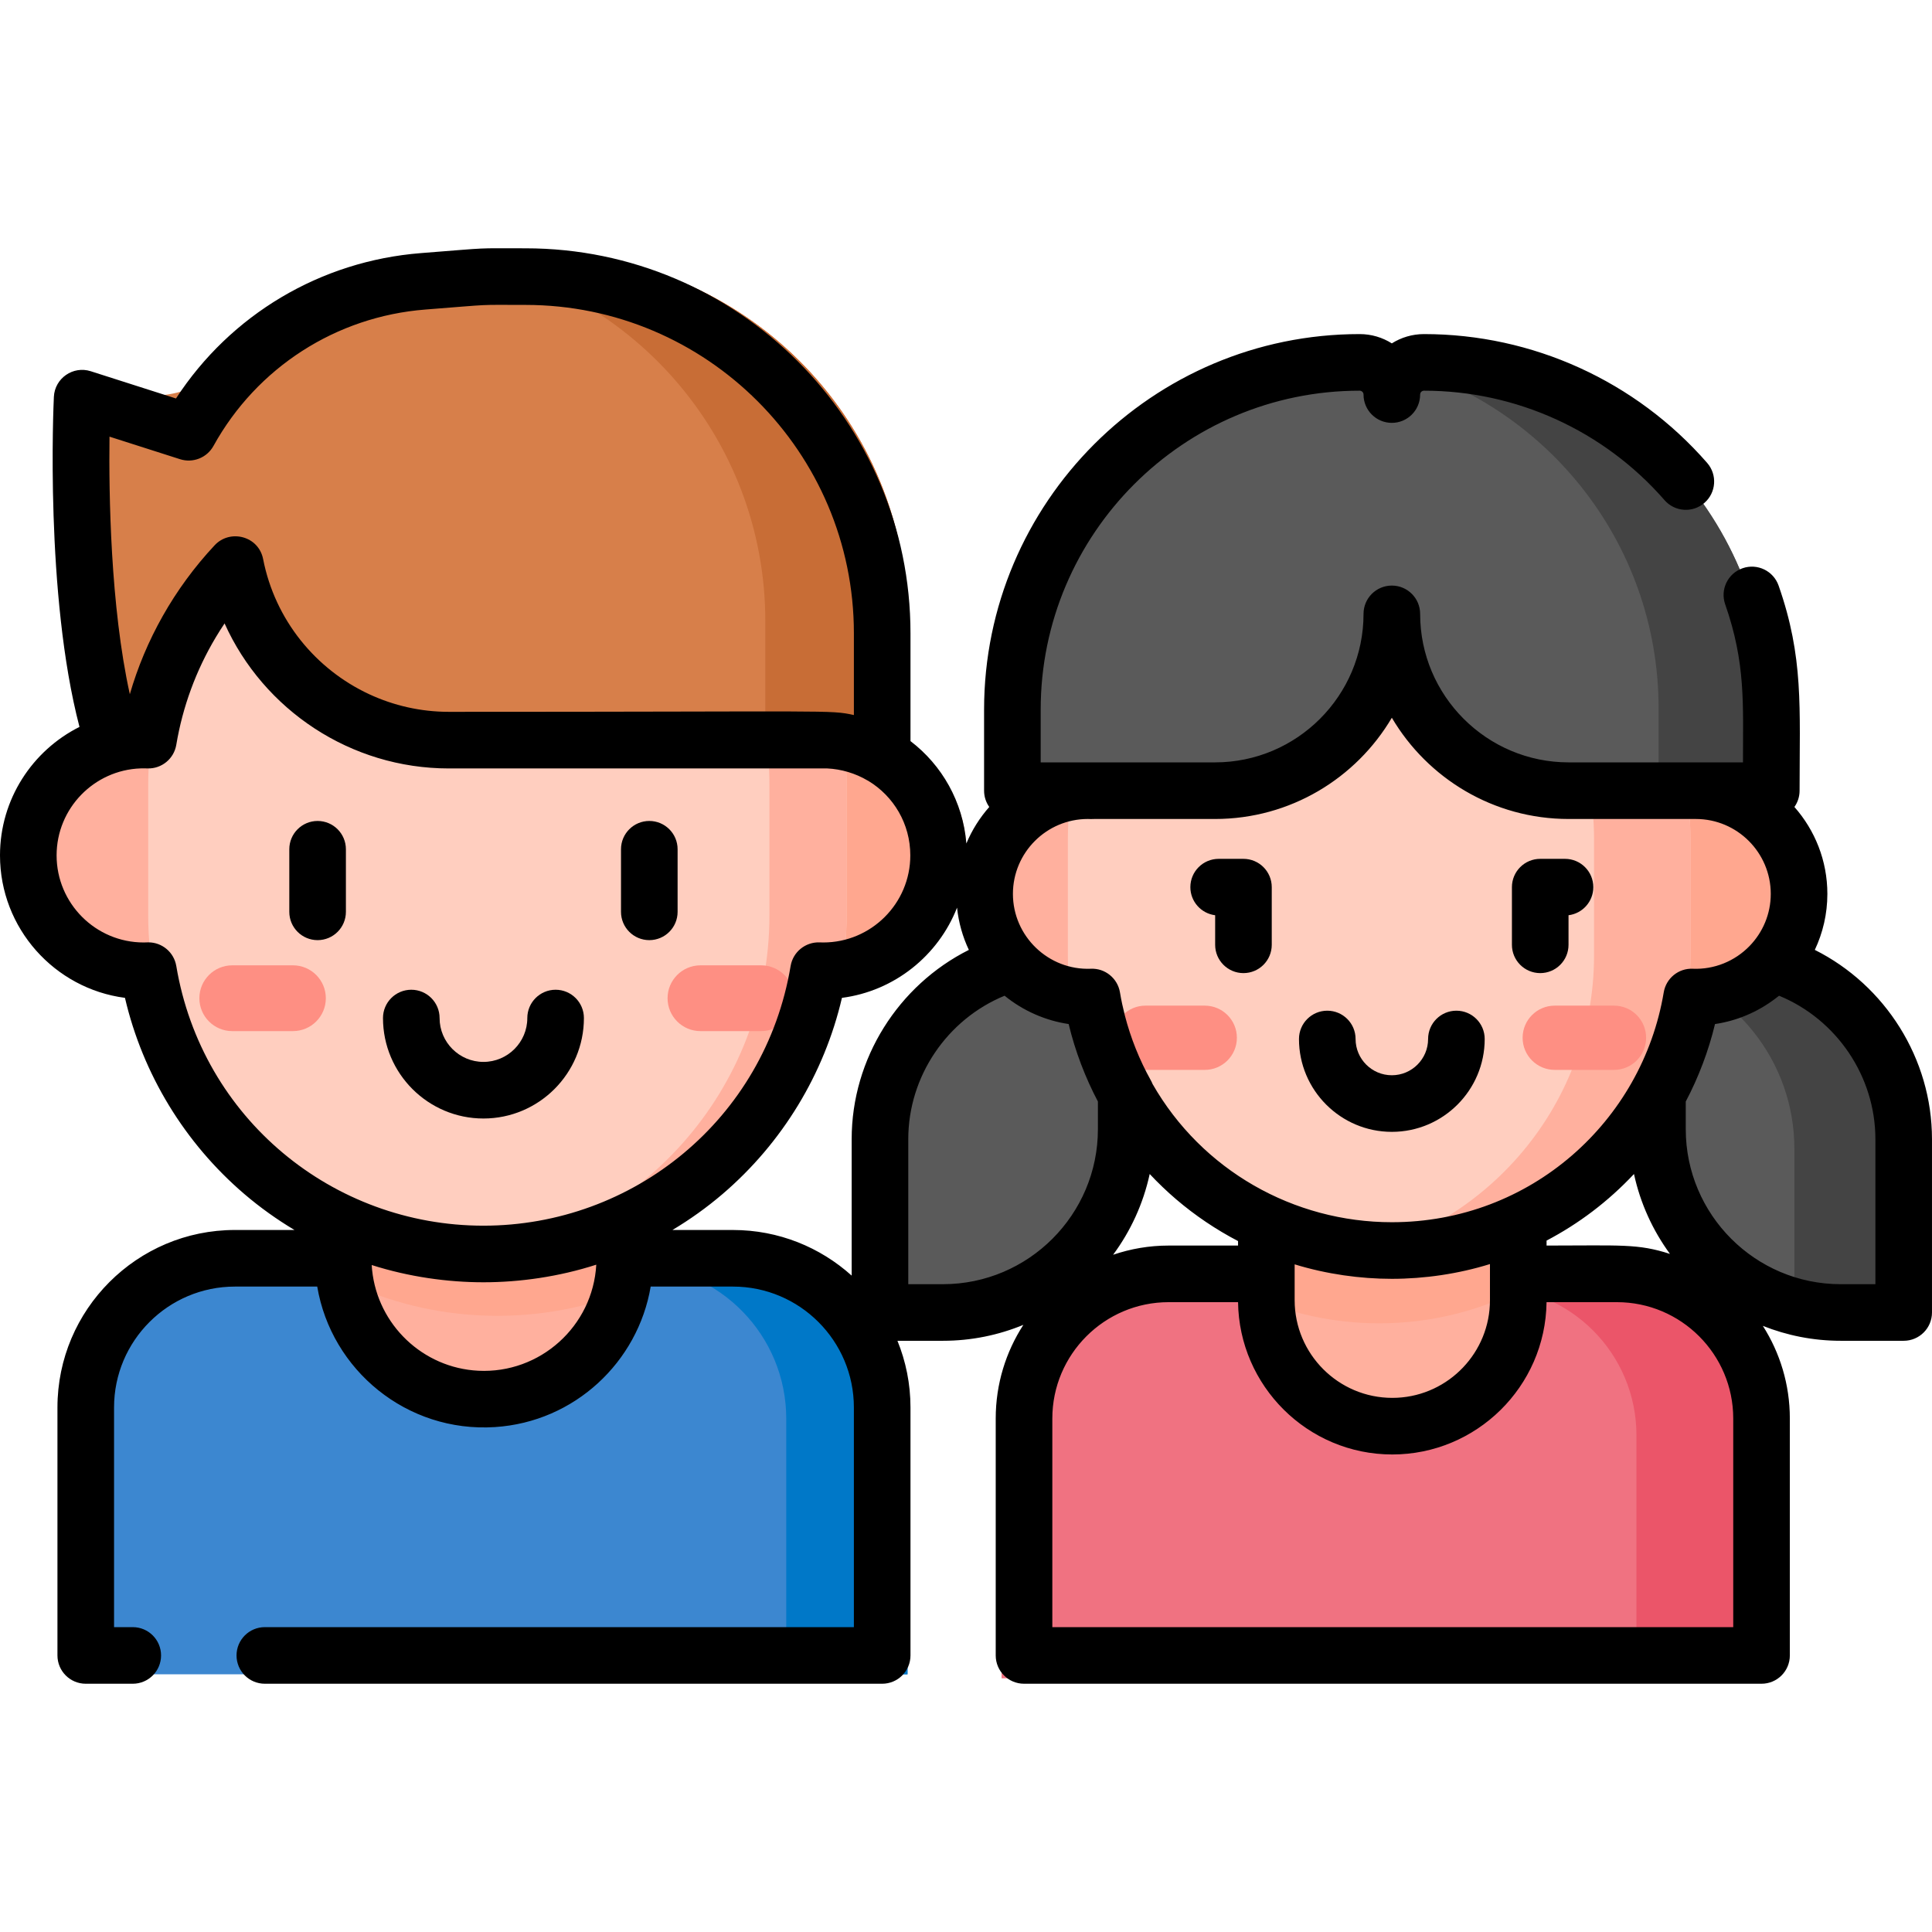 <svg xmlns="http://www.w3.org/2000/svg" id="Capa_1" height="512" viewBox="0 0 512 512" width="512"><g><g><g><path d="m143.091 67.239c-14.079 0-8.093-.263-27.904 1.284-20.934 1.634-40.14 11.364-53.787 26.725-7.41 8.34-18.923 11.714-29.55 8.318l-9.789-3.129s-5.001 104.726 25.218 117.898h193.223v-53.708c-.001-53.793-43.619-97.387-97.411-97.388z" fill="#d77f4a"></path><path d="m93.334 335.304v-.03h-29.563c-22.492 0-40.725 18.233-40.725 40.725v67.713h217.456v-67.712c0-22.492-18.233-40.725-40.725-40.725h-29.564v.03h-76.879z" fill="#3c87d0"></path><path d="m93.192 304.593v30.712c0 21.229 17.209 38.439 38.438 38.439s38.439-17.21 38.439-38.439c0-10.765 0-20.312 0-30.712z" fill="#ffb09e"></path><path d="m93.192 335.305c0 1.777.131 3.523.364 5.237 11.661 5.242 24.616 8.164 38.261 8.164 13.491 0 26.307-2.857 37.866-7.988.249-1.769.387-3.575.387-5.413 0-10.765 0-20.313 0-30.712h-76.878z" fill="#ffa78f"></path><path d="m86.49 256.739h-47.521c-17.38 0-31.469-14.089-31.469-31.469s14.089-31.469 31.469-31.469h47.521z" fill="#ffb09e"></path><path d="m177.056 193.801h47.521c17.38 0 31.469 14.089 31.469 31.469s-14.089 31.469-31.469 31.469h-47.521z" fill="#ffa78f"></path><path d="m39.279 207.932v34.677c0 50.528 41.431 91.49 92.539 91.49s92.539-40.961 92.539-91.49v-34.677c0-50.528-41.431-91.49-92.539-91.49s-92.539 40.961-92.539 91.49z" fill="#ffcebf"></path><g><path d="m77.631 273.255h-16.078c-4.815 0-8.717-3.902-8.717-8.717s3.902-8.717 8.717-8.717h16.078c4.815 0 8.717 3.902 8.717 8.717 0 4.814-3.902 8.717-8.717 8.717z" fill="#fe8f83"></path></g><path d="m134.941 116.506c-3.528.1-7.009.378-10.427.858 44.88 6.312 79.393 44.451 79.393 90.567v34.677c0 46.115-34.512 84.255-79.393 90.567 3.418.481 6.9.759 10.427.858 49.66-1.629 89.415-41.931 89.415-91.425v-34.677c0-49.493-39.754-89.795-89.415-91.425z" fill="#ffb09e"></path><path d="m146.957 67.336h-16.351c-2.659.148-6.312.476-15.419 1.187-20.241 1.58-38.864 10.73-52.411 25.219v40.652c0 32.809 26.597 59.406 59.406 59.406h118.319v-29.175c0-52.496-41.543-95.269-93.544-97.289z" fill="#d77f4a"></path><path d="m146.957 67.336h-16.351c-2.24.124-5.199.377-11.513.879 47.314 6.643 83.724 47.264 83.724 96.41v29.175h37.685v-29.175c-.001-52.496-41.544-95.269-93.545-97.289z" fill="#c86d36"></path><g><path d="m199.776 335.275h-29.564v.03h-1.396c21.947.623 39.55 18.598 39.55 40.695v67.713h32.135v-67.713c0-22.492-18.233-40.725-40.725-40.725z" fill="#0078c8"></path></g><g><path d="m201.709 273.255h-16.078c-4.815 0-8.717-3.902-8.717-8.717s3.902-8.717 8.717-8.717h16.078c4.815 0 8.717 3.902 8.717 8.717 0 4.814-3.903 8.717-8.717 8.717z" fill="#fe8f83"></path></g></g><g><path d="m308.728 341.071h-3.997c-21.706 0-39.301 17.596-39.301 39.301v64.403h200.437v-64.403c0-21.706-17.596-39.301-39.301-39.301z" fill="#f07281"></path><path d="m426.565 341.071h-32.189c21.706 0 39.301 17.596 39.301 39.301v64.403h32.189v-64.403c.001-21.706-17.595-39.301-39.301-39.301z" fill="#eb5569"></path><path d="m365.517 382.463c-18.906 0-34.232-15.326-34.232-34.232v-82.38h68.463v82.38c.001 18.906-15.325 34.232-34.231 34.232z" fill="#ffb09e"></path><path d="m331.286 343.357c10.423 4.699 21.999 7.338 34.205 7.338 12.227 0 23.821-2.648 34.259-7.362v-77.481h-68.463v77.505z" fill="#ffa78f"></path><path d="m487.392 351.571h17.108v-47.105c0-27.511-22.302-49.813-49.813-49.813h-17.107v47.105c0 27.511 22.302 49.813 49.812 49.813z" fill="#5a5a5a"></path><path d="m454.687 254.653h-17.107v1.433c21.781 5.323 37.95 24.959 37.95 48.38v45.673c3.803.929 7.773 1.433 11.863 1.433h17.107v-47.106c0-27.511-22.302-49.813-49.813-49.813z" fill="#444"></path><path d="m243.388 351.571h-17.108v-47.105c0-27.511 22.302-49.813 49.813-49.813h17.108v47.105c0 27.511-22.302 49.813-49.813 49.813z" fill="#5a5a5a"></path><path d="m325.193 265.852h-42.428c-15.49 0-28.048-12.557-28.048-28.048 0-15.49 12.557-28.048 28.048-28.048h42.428z" fill="#ffb09e"></path><path d="m405.588 209.756h42.428c15.49 0 28.048 12.557 28.048 28.048 0 15.49-12.557 28.048-28.048 28.048h-42.428z" fill="#ffa78f"></path><path d="m365.49 140.93c-45.561 0-82.495 36.479-82.495 81.477v5.507 25.336c0 44.999 36.934 81.477 82.495 81.477s82.495-36.479 82.495-81.477v-30.844c.001-44.997-36.934-81.476-82.495-81.476z" fill="#ffcebf"></path><path d="m365.49 140.93c-4.345 0-8.61.337-12.773.976 39.495 6.064 69.722 39.794 69.722 80.501v30.844c0 40.707-30.227 74.437-69.722 80.501 4.163.639 8.428.976 12.773.976 45.561 0 82.495-36.478 82.495-81.477v-30.844c.001-44.998-36.934-81.477-82.495-81.477z" fill="#ffb09e"></path><g><path d="m319.273 283.532h-15.703c-4.703 0-8.514-3.811-8.514-8.514s3.811-8.514 8.514-8.514h15.703c4.703 0 8.514 3.811 8.514 8.514s-3.812 8.514-8.514 8.514z" fill="#fe8f83"></path></g><g><path d="m427.726 283.532h-15.703c-4.703 0-8.514-3.811-8.514-8.514s3.811-8.514 8.514-8.514h15.703c4.703 0 8.514 3.811 8.514 8.514s-3.812 8.514-8.514 8.514z" fill="#fe8f83"></path></g><path d="m374.137 93.358c-4.83 0-8.746 3.915-8.746 8.745 0-4.83-3.916-8.745-8.746-8.745-52.124 0-94.378 42.254-94.378 94.378v22.02h55.072c26.538 0 48.051-21.513 48.052-48.05.001 26.537 21.514 48.05 48.052 48.05h55.072v-22.02c0-52.124-42.255-94.378-94.378-94.378z" fill="#5a5a5a"></path><g><path d="m374.137 93.358c-2.506 0-4.759 1.059-6.353 2.747 41.197 10.136 71.761 47.305 71.761 91.63v22.02h28.97v-22.02c0-52.123-42.255-94.377-94.378-94.377z" fill="#444"></path></g></g></g><g><path d="m368.852 299.953c13.57 0 24.609-11.04 24.609-24.609 0-4.143-3.358-7.5-7.5-7.5s-7.5 3.357-7.5 7.5c0 5.299-4.311 9.609-9.609 9.609s-9.609-4.311-9.609-9.609c0-4.143-3.358-7.5-7.5-7.5s-7.5 3.357-7.5 7.5c-.001 13.569 11.039 24.609 24.609 24.609z"></path><path d="m408.175 257.883c4.142 0 7.5-3.357 7.5-7.5v-7.837c3.703-.459 6.57-3.616 6.57-7.443 0-4.143-3.358-7.5-7.5-7.5h-6.57c-4.142 0-7.5 3.357-7.5 7.5v15.28c0 4.143 3.358 7.5 7.5 7.5z"></path><path d="m322.028 242.547v7.837c0 4.143 3.358 7.5 7.5 7.5s7.5-3.357 7.5-7.5v-15.28c0-4.143-3.358-7.5-7.5-7.5h-6.57c-4.142 0-7.5 3.357-7.5 7.5 0 3.826 2.867 6.984 6.57 7.443z"></path><path d="m480.945 251.731c2.129-4.505 3.326-9.533 3.326-14.837 0-8.827-3.305-16.893-8.734-23.041.862-1.221 1.372-2.707 1.372-4.316 0-22.152 1.106-35.289-5.558-54.343-1.368-3.91-5.646-5.975-9.556-4.604-3.91 1.367-5.971 5.646-4.604 9.556 5.447 15.571 4.717 26.372 4.717 41.891-9.566 0-35.337 0-46.202 0-21.7 0-39.355-17.654-39.356-39.354 0-4.143-3.358-7.5-7.5-7.5s-7.5 3.357-7.5 7.5c0 21.7-17.655 39.354-39.356 39.354h-32.588-13.614v-13.972c0-46.61 37.92-84.53 84.53-84.53.567 0 1.028.461 1.028 1.028 0 4.142 3.358 7.499 7.5 7.499s7.5-3.357 7.5-7.499c0-.567.461-1.028 1.028-1.028 24.435.001 47.666 10.573 63.738 29.005 2.722 3.123 7.46 3.445 10.582.725 3.122-2.723 3.446-7.46.724-10.582-18.921-21.7-46.273-34.146-75.043-34.147-3.132 0-6.057.903-8.528 2.462-2.471-1.559-5.396-2.462-8.528-2.462-54.881 0-99.53 44.649-99.53 99.53v21.472c0 1.608.511 3.095 1.372 4.316-2.518 2.851-4.58 6.112-6.064 9.674-.901-11.06-6.481-20.773-14.812-27.127v-28.573c0-56.256-45.767-102.023-102.023-102.023-13.968 0-8.371-.241-27.691 1.269-26.65 2.08-50.499 16.341-64.936 38.527l-22.586-7.219c-4.68-1.5-9.539 1.854-9.775 6.786-.107 2.26-2.37 52.486 6.788 87.469-12.477 6.258-21.066 19.167-21.066 34.052 0 19.314 14.456 35.316 33.117 37.754 4.697 20.152 15.793 38.445 31.666 52.012 4.162 3.557 8.603 6.723 13.253 9.505h-15.782c-25.931 0-47.027 21.097-47.027 47.027v65.723c0 4.143 3.358 7.5 7.5 7.5h12.459c4.142 0 7.5-3.357 7.5-7.5s-3.358-7.5-7.5-7.5h-4.959v-58.223c0-17.66 14.367-32.027 32.027-32.027h21.818c3.727 22.114 23.727 38.741 47.092 37.233 21.151-1.363 37.909-17.277 41.276-37.233h21.821c17.66 0 32.028 14.367 32.028 32.027v58.223h-156.102c-4.142 0-7.5 3.357-7.5 7.5s3.358 7.5 7.5 7.5h163.603c4.142 0 7.5-3.357 7.5-7.5v-65.723c0-6.245-1.234-12.205-3.454-17.662h12.05c7.545 0 14.741-1.507 21.318-4.221-4.627 7.155-7.325 15.669-7.325 24.805v62.801c0 4.143 3.358 7.5 7.5 7.5h195.45c4.142 0 7.5-3.357 7.5-7.5v-62.801c0-9.023-2.632-17.439-7.154-24.539 6.394 2.542 13.355 3.955 20.645 3.955h16.68c4.142 0 7.5-3.357 7.5-7.5v-45.934c0-21.366-12.383-40.792-31.055-50.16zm-158.949-34.693c19.934 0 37.396-10.784 46.856-26.827 9.461 16.043 26.922 26.827 46.856 26.827h33.707c10.949 0 19.856 8.907 19.856 19.856 0 5.354-2.139 10.21-5.595 13.784-3.949 4.08-9.425 6.279-15.057 6.05-3.793-.175-7.09 2.522-7.714 6.256-5.706 34.113-35.216 60.916-72.053 60.916-26.026 0-50.337-13.759-63.418-36.641-.122-.309-.262-.612-.425-.904-3.054-5.478-5.37-11.265-6.916-17.269-.031-.12-.056-.242-.086-.362-.426-1.692-.831-3.487-1.208-5.741-.623-3.725-3.934-6.428-7.714-6.256-11.224.456-20.652-8.599-20.652-19.835 0-10.949 8.908-19.856 19.856-19.856.273 0 .545.012.816.022.32.013.635.005.947-.022h31.944zm46.979 153.411c-14.27 0-25.88-11.61-25.88-25.881v-6.982-2.521c8.512 2.612 17.401 3.837 25.756 3.837 8.629 0 17.615-1.31 26.003-3.912v9.579c0 13.825-10.896 25.153-24.55 25.847-.44.022-.883.033-1.329.033zm-59.283-40.363c-.002 0-.006 0-.009 0-5.141.002-10.081.868-14.698 2.438 4.635-6.266 7.992-13.528 9.696-21.401 2.2 2.343 4.526 4.582 6.988 6.686 5.069 4.332 10.586 8.038 16.426 11.086v1.191zm100.163-1.314c8.49-4.465 16.258-10.29 23.167-17.648 1.684 7.779 4.985 14.96 9.536 21.175-8.563-2.766-13.031-2.213-32.702-2.213v-1.314zm-380.839-213.057 18.709 5.979c3.409 1.087 7.115-.382 8.847-3.516 11.491-20.788 32.49-34.303 56.171-36.15 18.855-1.472 13.138-1.224 26.523-1.224 47.984 0 87.023 39.038 87.023 87.023v21.665c-6.554-1.411-4.481-.849-107.341-.849-7.478 0-14.641-1.662-21.095-4.663-14.199-6.602-24.967-19.685-28.121-35.807-1.205-6.16-8.787-8.013-12.837-3.684-10.819 11.566-18.383 25.267-22.49 39.486-5.157-23.328-5.574-53.097-5.389-68.26zm17.701 140.281c-.607-3.627-3.746-6.263-7.394-6.263-.101 0-.203.002-.305.006-.313.013-.626.025-.942.025-12.724 0-23.076-10.351-23.076-23.075 0-12.51 9.972-22.622 22.238-23.055.03-.001.061-.001.091-.002.558-.017 1.116-.017 1.671.006.012 0 .024 0 .036.001.023.001.046-.002.069-.001 3.741.116 6.993-2.557 7.612-6.256 1.693-10.123 5.248-19.753 10.462-28.483.745-1.247 1.524-2.476 2.336-3.685 10.324 22.929 33.407 38.43 59.433 38.43h100.295.005c3.641.168 7.433 1.267 10.702 3.214.058.035.12.058.179.091 6.682 4.041 11.11 11.361 11.11 19.739 0 12.724-10.352 23.075-23.076 23.075-.316 0-.63-.013-.943-.025-3.773-.135-7.075 2.53-7.699 6.257-6.797 40.644-41.771 68.821-81.402 68.821-39.936.001-74.653-28.466-81.402-68.82zm80.036 107.263c-14.676-.734-26.642-12.15-28.144-26.708-.011-.109-.017-.22-.027-.33-.03-.324-.055-.65-.074-.977 9.877 3.152 20.176 4.572 29.613 4.572 9.615 0 19.997-1.47 29.898-4.665-.907 16.334-14.91 28.925-31.266 28.108zm67.509-37.299h-16.057c4.65-2.782 9.091-5.948 13.253-9.505 15.872-13.566 26.969-31.859 31.665-52.012 13.941-1.821 25.533-11.214 30.505-23.902.414 3.964 1.495 7.732 3.129 11.19-18.672 9.368-31.055 28.793-31.055 50.16v36.159c-8.336-7.51-19.362-12.09-31.44-12.09zm46.441 14.365v-38.434c0-16.689 10.31-31.77 25.523-38.015 4.982 4.068 10.981 6.624 16.979 7.505 1.732 7.235 4.459 14.302 7.752 20.531v7.338c0 22.648-18.425 41.074-41.073 41.074h-9.181zm218.625 90.885h-180.45v-55.301c0-16.996 13.828-30.823 30.824-30.823h18.397c.276 22.147 18.382 40.363 40.876 40.363 22.237 0 40.596-17.936 40.877-40.363h18.652c16.996 0 30.823 13.827 30.823 30.823v55.301zm37.672-90.885h-9.182c-22.648 0-41.073-18.426-41.073-41.074v-7.338c3.342-6.322 6.042-13.388 7.752-20.531 5.635-.827 11.317-3.117 16.259-6.956.239-.185.486-.357.72-.548 15.214 6.244 25.524 21.324 25.524 38.013z"></path><path d="m128.12 296.416c14.68 0 26.623-11.943 26.623-26.623 0-4.143-3.358-7.5-7.5-7.5s-7.5 3.357-7.5 7.5c0 6.409-5.214 11.623-11.623 11.623s-11.624-5.214-11.624-11.623c0-4.143-3.358-7.5-7.5-7.5s-7.5 3.357-7.5 7.5c.001 14.679 11.944 26.623 26.624 26.623z"></path><path d="m84.168 217.564c-4.142 0-7.5 3.357-7.5 7.5v16.582c0 4.143 3.358 7.5 7.5 7.5s7.5-3.357 7.5-7.5v-16.582c0-4.142-3.358-7.5-7.5-7.5z"></path><path d="m172.072 249.146c4.142 0 7.5-3.357 7.5-7.5v-16.582c0-4.143-3.358-7.5-7.5-7.5s-7.5 3.357-7.5 7.5v16.582c0 4.143 3.358 7.5 7.5 7.5z"></path></g></g></svg>